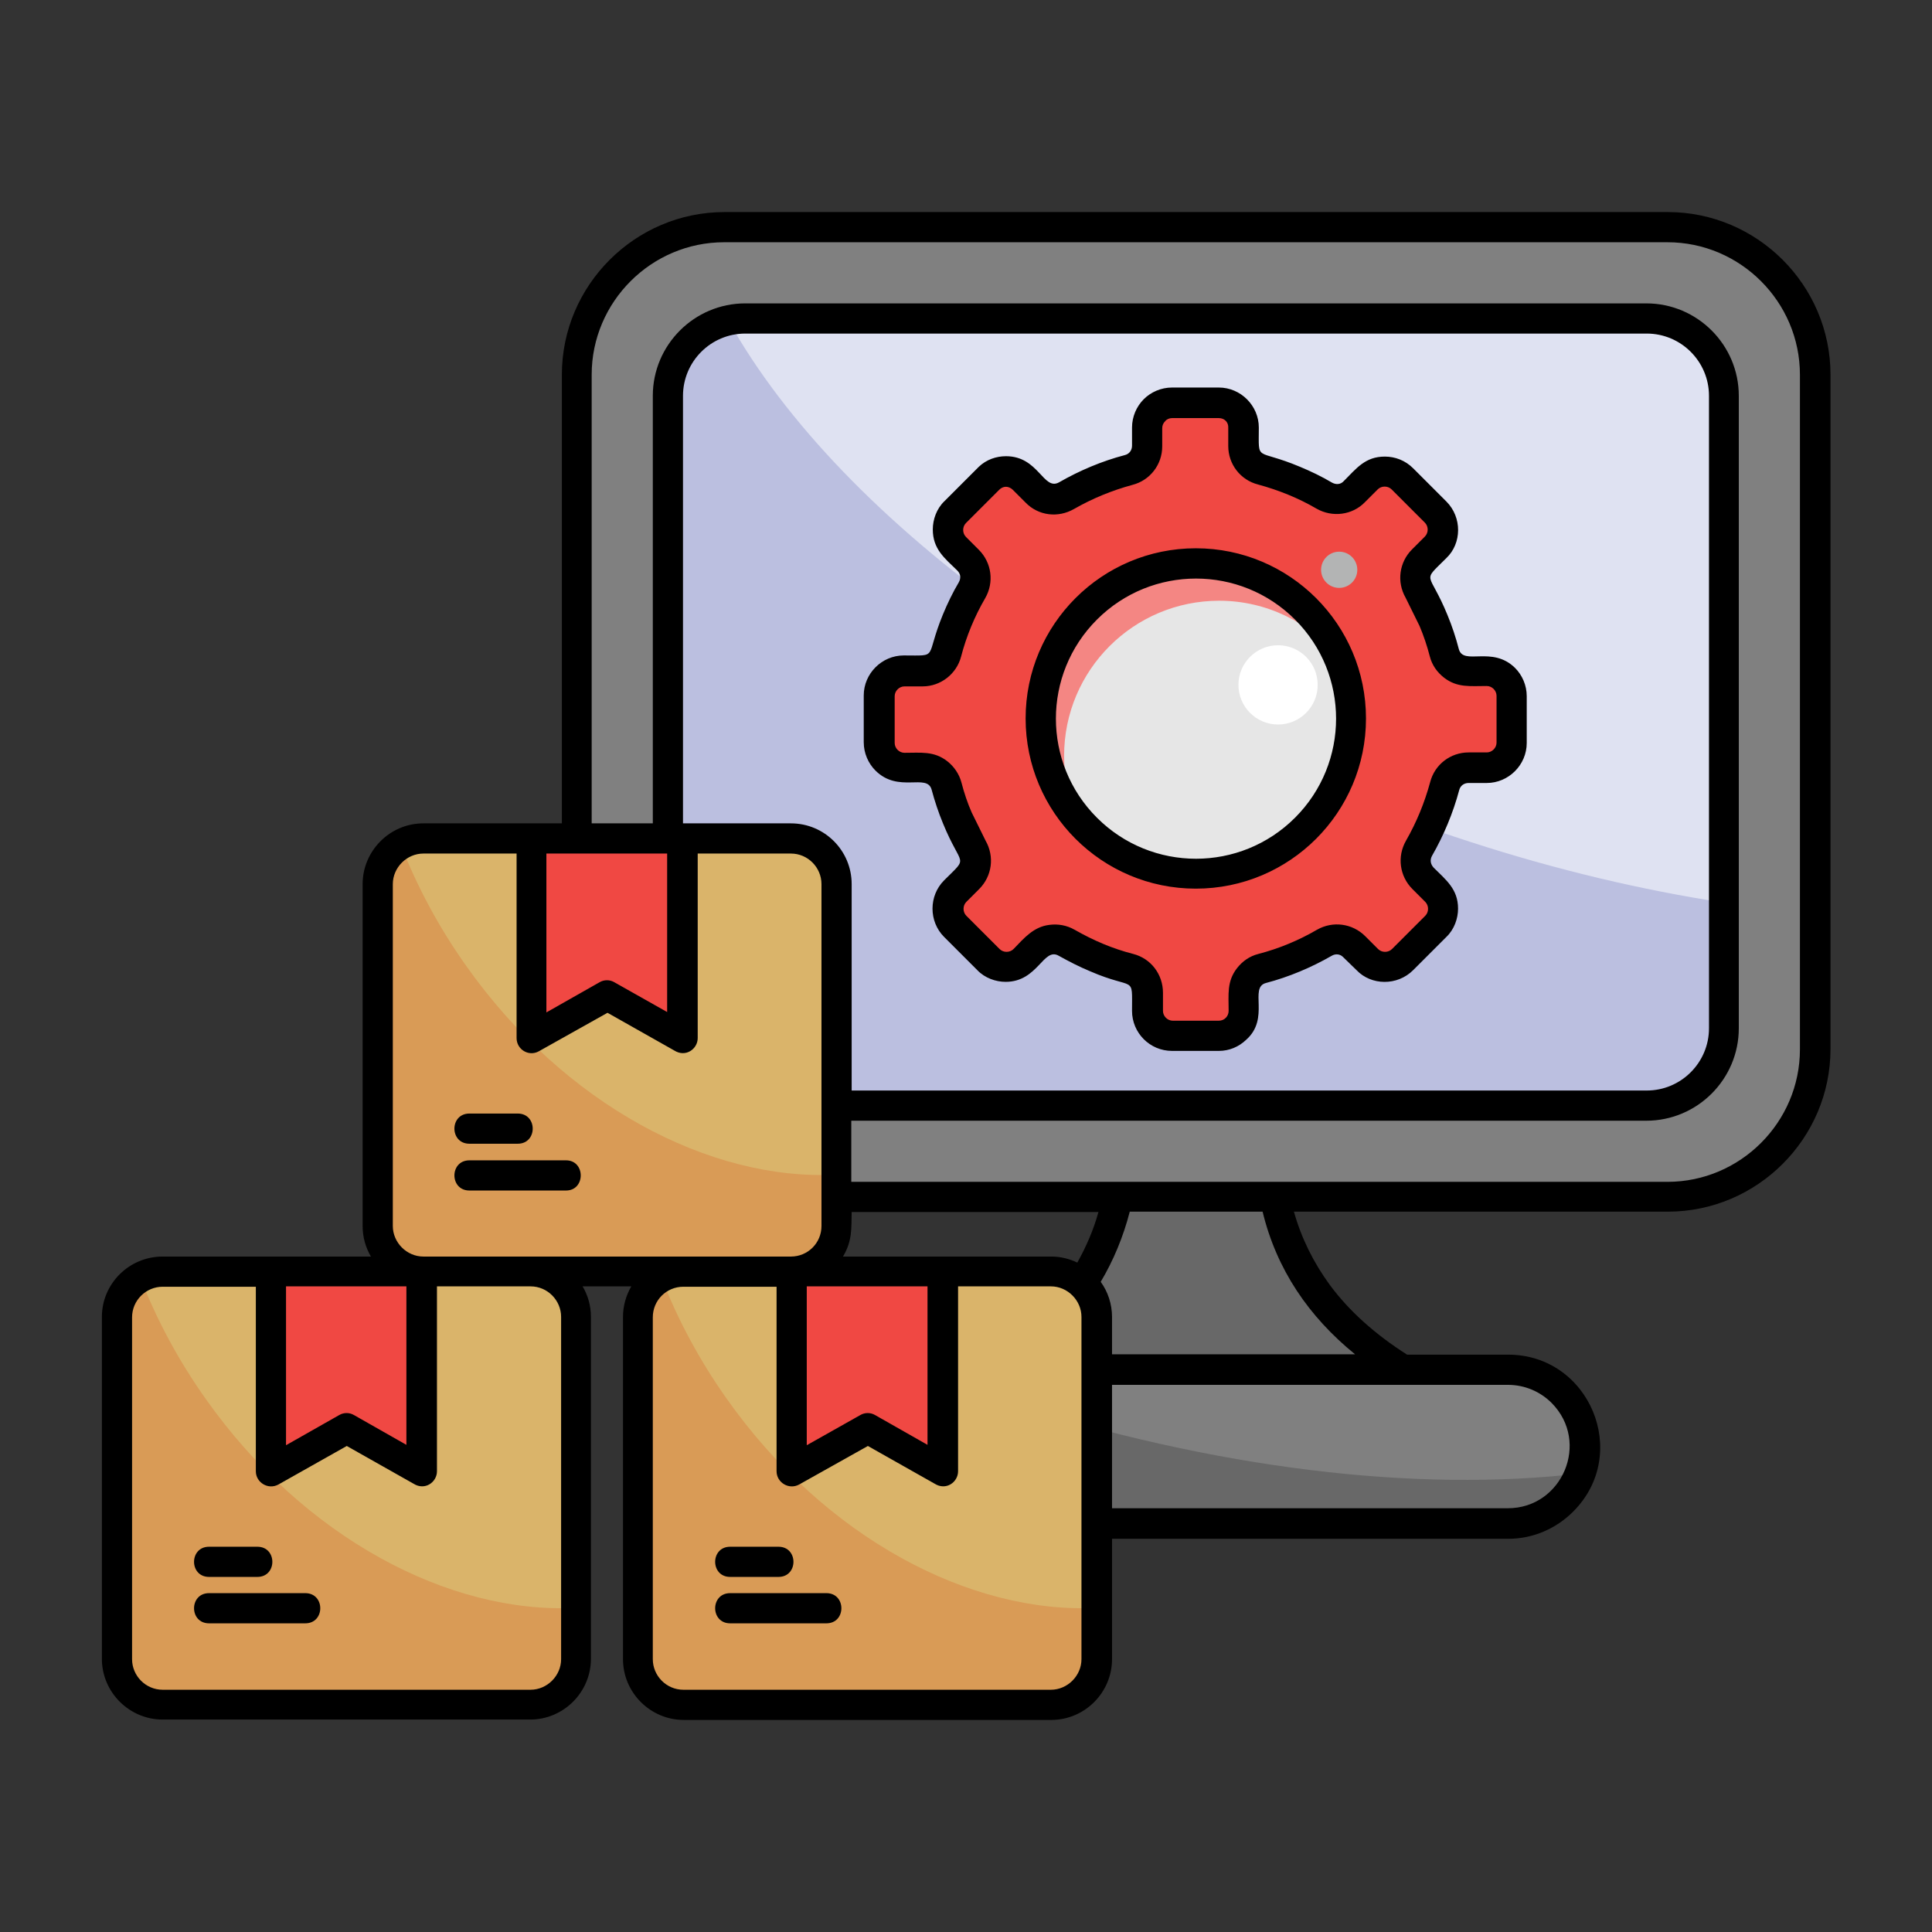 <svg id="Layer_1" enable-background="new 0 0 512 512" viewBox="0 0 512 512" xmlns="http://www.w3.org/2000/svg"><rect x="0" y="0" width="512" height="512" fill="#333333" stroke="none"/><g><g clip-rule="evenodd" fill-rule="evenodd"><path d="m191.9 60.3h250c21.5 0 39.1 17.6 39.1 39.1v178.7c0 21.5-17.6 39.1-39.1 39.1h-250c-21.5 0-39.1-17.6-39.1-39.1v-178.8c0-21.5 17.7-39 39.1-39z" fill="#808080"/><path d="m262.2 363c18.8-11.5 30.1-26.8 33.9-45.8h41.6c3.8 19 15.1 34.3 33.9 45.8z" fill="#686868"/><path d="m197.5 84.4h238.8c11.3 0 20.5 9.2 20.5 20.5v167.6c0 11.3-9.2 20.5-20.5 20.5h-238.8c-11.3 0-20.5-9.2-20.5-20.5v-167.6c.1-11.3 9.3-20.5 20.5-20.5z" fill="#bbbfe0"/><path d="m197.5 84.4h238.8c11.3 0 20.5 9.2 20.5 20.5v134.3c-21.5-3.3-44.1-8.6-67.2-16.1-91.6-29.6-166.7-84.5-196.6-138.2 1.5-.3 3-.5 4.5-.5z" fill="#dfe2f2"/><path d="m234.3 363h165.3c11.2 0 20.4 9.2 20.4 20.4 0 11.2-9.2 20.4-20.4 20.4h-165.3c-11.2 0-20.4-9.2-20.4-20.4 0-11.3 9.2-20.4 20.4-20.4z" fill="#686868"/><path d="m242.2 363h157.4c11.2 0 20.4 9.2 20.4 20.4 0 2.5-.5 4.9-1.3 7.1-42.9 5-96.3-1-153.1-19.3-8-2.6-15.7-5.4-23.4-8.2z" fill="#808080"/><path d="m112.1 222.2h97.4c6.7 0 12.1 5.4 12.1 12.1v90.6c0 6.6-5.4 12-12.1 12h-97.4c-6.6 0-12.1-5.4-12.1-12v-90.6c0-6.7 5.5-12.1 12.1-12.1z" fill="#d99b56"/><path d="m112.1 222.2h97.4c6.7 0 12.1 5.4 12.1 12.1v77c-33.6 1.7-72.1-18.6-98.1-55.4-7.3-10.3-13.1-21.2-17.3-32.1 1.7-1 3.8-1.6 5.9-1.6z" fill="#dab46a"/><path d="m140.8 222.2h40.1v52.9l-20-11.3-20.1 11.3z" fill="#f04843"/><path d="m181.2 337h97.4c6.6 0 12.1 5.4 12.1 12.1v90.6c0 6.6-5.4 12.1-12.1 12.1h-97.4c-6.7 0-12.1-5.4-12.1-12.1v-90.7c0-6.6 5.4-12 12.1-12z" fill="#d99b56"/><path d="m181.2 337h97.4c6.6 0 12.1 5.4 12.1 12.1v77c-33.6 1.7-72.1-18.6-98.1-55.4-7.3-10.3-13.1-21.2-17.3-32.1 1.7-1.1 3.7-1.6 5.9-1.6z" fill="#dab46a"/><path d="m209.9 337h40v52.9l-19.9-11.3-20.1 11.3z" fill="#f04843"/><path d="m43.1 337h97.5c6.6 0 12 5.4 12 12.1v90.6c0 6.6-5.4 12.1-12 12.1h-97.5c-6.6 0-12.1-5.4-12.1-12.1v-90.7c0-6.6 5.4-12 12.1-12z" fill="#d99b56"/><path d="m43.1 337h97.5c6.6 0 12 5.4 12 12.1v77c-33.6 1.7-72.1-18.6-98.1-55.4-7.3-10.3-13.1-21.2-17.3-32.1 1.7-1.1 3.7-1.6 5.9-1.6z" fill="#dab46a"/><path d="m71.8 337h40v52.9l-19.9-11.3-20.1 11.3z" fill="#f04843"/><path d="m310.6 106.7h12.4c3.7 0 6.6 3 6.6 6.6v4.8c0 3 2 5.6 4.9 6.4 5.8 1.6 11.4 3.9 16.5 6.8 2.6 1.5 5.8 1.1 8-1l3.4-3.4c2.6-2.6 6.7-2.6 9.3 0l8.8 8.8c2.6 2.6 2.6 6.8 0 9.4l-3.4 3.4c-2.2 2.2-2.6 5.4-1 8 2.9 5.1 5.2 10.6 6.8 16.4.8 2.9 3.3 4.9 6.4 4.9h4.8c3.6 0 6.6 2.9 6.6 6.6v12.4c0 3.6-3 6.6-6.6 6.6h-4.8c-3 0-5.6 2-6.4 4.9-1.6 5.8-3.9 11.4-6.8 16.5-1.5 2.6-1.1 5.8 1 8l3.4 3.4c2.6 2.6 2.6 6.7 0 9.3l-8.8 8.8c-2.6 2.6-6.8 2.6-9.3 0l-3.4-3.4c-2.2-2.2-5.4-2.6-8-1-5.1 2.9-10.6 5.2-16.5 6.8-2.9.8-4.9 3.3-4.9 6.4v4.8c0 3.6-2.9 6.6-6.6 6.6h-12.4c-3.7 0-6.6-3-6.6-6.6v-4.9c0-3-2-5.6-4.9-6.4-5.8-1.6-11.4-3.9-16.5-6.8-2.6-1.5-5.8-1.1-8 1l-3.4 3.4c-2.6 2.6-6.7 2.6-9.3 0l-8.8-8.8c-2.6-2.6-2.6-6.8 0-9.3l3.4-3.4c2.2-2.2 2.6-5.4 1-8-2.9-5.1-5.2-10.6-6.8-16.5-.8-2.9-3.3-4.9-6.4-4.9h-4.8c-3.6 0-6.6-2.9-6.6-6.6v-12.4c0-3.6 3-6.6 6.6-6.6h4.8c3 0 5.6-2 6.4-4.9 1.6-5.8 3.9-11.3 6.8-16.4 1.5-2.6 1.1-5.8-1-8l-3.4-3.4c-2.6-2.6-2.6-6.8 0-9.4l8.8-8.8c2.6-2.6 6.8-2.6 9.3 0l3.4 3.4c2.2 2.1 5.4 2.6 8 1 5.1-3 10.6-5.3 16.5-6.8 2.9-.8 4.9-3.3 4.9-6.4v-4.8c0-3.5 2.9-6.5 6.6-6.5z" fill="#f04843"/><path d="m316.9 149.3c22.7 0 41.1 18.4 41.1 41.1s-18.4 41.1-41.1 41.1-41.1-18.4-41.1-41.1 18.4-41.1 41.1-41.1z" fill="#f48683"/><path d="m354.6 173.9c2.2 5 3.4 10.6 3.4 16.5 0 22.7-18.4 41.1-41.1 41.1-12.6 0-24-5.7-31.5-14.7-2.2-5-3.4-10.6-3.4-16.5 0-22.7 18.4-41.1 41.1-41.1 12.6 0 23.9 5.8 31.5 14.7z" fill="#e6e6e6"/><path d="m338.7 171c5.8 0 10.5 4.7 10.5 10.5s-4.7 10.5-10.5 10.5-10.5-4.7-10.5-10.5 4.7-10.5 10.5-10.5z" fill="#fff"/><path d="m354.9 146.2c2.7 0 4.8 2.2 4.8 4.8 0 2.7-2.2 4.8-4.8 4.8-2.7 0-4.8-2.2-4.8-4.8s2.1-4.8 4.8-4.8z" fill="#b3b4b4"/></g><path d="m316.9 145.3c24.9 0 45.1 20.2 45.1 45.1s-20.2 45.1-45.1 45.1-45.1-20.2-45.1-45.1 20.2-45.1 45.1-45.1zm26.3 18.9c-14.5-14.5-38-14.5-52.5 0s-14.5 38 0 52.5 38 14.5 52.5 0 14.5-38 0-52.5zm-32.6-61.5h12.4c5.8 0 10.6 4.8 10.6 10.6 0 9.4-1 5.4 10.9 10.4 2.9 1.2 5.8 2.6 8.5 4.2 1.1.6 2.3.5 3.1-.4 3.4-3.4 5.7-6.5 10.9-6.5 2.7 0 5.4 1 7.5 3.1l8.8 8.8c4.2 4.2 4.1 11.1 0 15-6.7 6.7-4.6 3.1.3 15.1 1.2 2.9 2.2 5.9 3 9 1.2 4.5 8.8-1 14.9 5 1.9 1.9 3.1 4.6 3.1 7.5v12.4c0 5.8-4.8 10.6-10.6 10.6h-4.8c-1.2 0-2.2.7-2.5 1.9-1.6 6-4.1 12-7.2 17.4-.6 1.1-.4 2.2.4 3.1 3.3 3.3 6.5 5.7 6.5 10.9 0 2.6-1 5.5-3.1 7.5l-8.8 8.8c-4.2 4.2-11.1 4.1-15 0l-3.6-3.5c-.8-.8-2-.9-3-.3-5.4 3.1-11.3 5.6-17.4 7.2-4.6 1.2 1.2 9.4-5.3 15.1-1.9 1.8-4.4 2.9-7.2 2.9h-12.4c-5.9 0-10.6-4.8-10.6-10.6 0-9.8.9-5.3-11.1-10.5-2.9-1.2-5.6-2.6-8.3-4.1-4.1-2.4-5.5 6.9-14.1 6.9-2.6 0-5.5-1-7.5-3.1l-8.8-8.8c-4.1-4.1-4.1-10.9 0-15 6.7-6.7 4.6-3.1-.3-15.1-1.2-2.9-2.2-5.9-3-8.9-1.2-4.5-8.8 1-14.9-5.1-1.9-1.9-3.1-4.6-3.1-7.5v-12.4c0-5.8 4.8-10.6 10.6-10.6 9.5 0 5.5 1 10.4-10.9 1.2-2.9 2.6-5.8 4.2-8.5.6-1.1.5-2.2-.4-3.1-3.4-3.3-6.5-5.7-6.5-10.9 0-2.6 1-5.5 3.1-7.5l9.1-9.1c2-1.9 4.6-2.8 7.2-2.8 8.7 0 9.9 9.3 14.1 6.9 5.4-3.1 11.3-5.6 17.4-7.2 1.2-.3 1.9-1.3 1.9-2.5v-4.8c0-2.9 1.2-5.6 3.1-7.5 1.9-1.9 4.6-3.1 7.5-3.1zm12.4 8.1h-12.4c-.7 0-1.4.3-1.8.8-.5.5-.8 1.1-.8 1.9v4.8c0 4.8-3.2 9-7.9 10.2-5.5 1.5-10.6 3.6-15.5 6.4-4.2 2.4-9.4 1.8-12.8-1.7l-3.4-3.4c-.5-.5-1.2-.8-1.8-.8-.7 0-1.3.3-1.8.8l-8.8 8.8c-1 1-1 2.7 0 3.7l3.4 3.4c3.4 3.4 4.1 8.6 1.7 12.8-2.8 4.8-5 10.1-6.4 15.5-1.2 4.6-5.4 7.9-10.2 7.9h-4.8c-1.4 0-2.6 1.2-2.6 2.6v12.4c0 1.4 1.2 2.6 2.6 2.6 4.4 0 7.8-.5 11.3 2.2 1.8 1.4 3.2 3.4 3.8 5.7.7 2.7 1.6 5.4 2.7 7.9l3.7 7.5c2.4 4.2 1.7 9.4-1.7 12.8l-3.4 3.4c-1 1-1 2.7 0 3.7l8.8 8.8c1 1 2.7 1 3.7 0 2.8-2.9 5.3-5.9 9.5-6.4 2.3-.3 4.6.1 6.7 1.3 4.9 2.8 10 5 15.5 6.4 4.7 1.2 7.9 5.4 7.9 10.3v4.8c0 1.4 1.2 2.6 2.6 2.6h12.2c1.5 0 2.6-1.2 2.6-2.6 0-4.4-.5-7.8 2.2-11.3 1.4-1.8 3.3-3.2 5.7-3.8 5.4-1.4 10.7-3.6 15.5-6.4 4.2-2.4 9.4-1.7 12.8 1.7l3.4 3.4c1 1 2.7 1 3.7 0l8.8-8.8c1-1 1-2.7 0-3.7l-3.4-3.4c-3.4-3.4-4.1-8.6-1.7-12.8 2.8-4.9 4.9-10 6.4-15.5 1.2-4.7 5.4-7.9 10.2-7.9h4.8c1.4 0 2.6-1.2 2.6-2.6v-12.4c0-1.4-1.2-2.6-2.6-2.6-4.4 0-7.8.5-11.3-2.2-1.8-1.4-3.2-3.3-3.8-5.7-.7-2.7-1.6-5.4-2.7-8l-3.7-7.5c-2.4-4.2-1.7-9.4 1.7-12.8l3.4-3.4c1-1 1-2.7 0-3.7l-8.8-8.8c-1-1-2.7-1-3.7 0l-3.4 3.4c-3.3 3.4-8.6 4.1-12.8 1.7-4.8-2.8-10-4.9-15.5-6.4-4.7-1.2-7.9-5.4-7.9-10.2v-4.8c.1-1.5-1-2.6-2.5-2.6zm-267.6 307.1c-5.3 0-5.3-8 0-8h12.8c5.3 0 5.3 8 0 8zm0 12.3c-5.3 0-5.3-8 0-8h25.5c5.3 0 5.3 8 0 8zm60.4-89.2v48.9c0 2.9-3.2 5.2-6.2 3.3l-17.7-10-18.1 10.2c-2.7 1.5-6-.5-6-3.5v-48.9h-24.7c-4.4 0-8.1 3.6-8.1 8.1v90.6c0 4.4 3.6 8.1 8.1 8.1h97.5c4.4 0 8.1-3.7 8.1-8.1v-90.7c0-4.4-3.6-8.1-8.1-8.1h-24.8zm-40 0v42l14.1-8c1.2-.7 2.7-.7 3.9 0l13.9 7.9v-42h-31.9zm-32.7-8h55.2c-1.4-2.4-2.2-5.1-2.2-8.1v-90.6c0-8.8 7.2-16.1 16.1-16.1h36.7v-118.9c0-23.7 19.4-43.1 43.1-43.1h250c23.7 0 43.1 19.4 43.1 43.1v178.7c0 23.7-19.4 43.1-43.1 43.1h-99.1c2 7.1 5.2 13.5 9.5 19.4 5.1 6.9 12 13.1 20.5 18.5h26.8c21.5 0 32.6 26.2 17.2 41.6-4.4 4.4-10.5 7.2-17.2 7.2h-105v31.9c0 8.8-7.2 16.1-16.1 16.1h-97.4c-8.8 0-16.1-7.2-16.1-16.1v-90.7c0-2.9.8-5.7 2.2-8.1h-12.9c1.4 2.4 2.2 5.1 2.2 8.1v90.6c0 8.8-7.2 16.1-16.1 16.1h-97.4c-8.8 0-16.1-7.2-16.1-16.1v-90.6c0-8.8 7.2-16 16.1-16zm150.4 84.9c-5.3 0-5.3-8 0-8h12.8c5.3 0 5.3 8 0 8zm0 12.3c-5.3 0-5.3-8 0-8h25.5c5.3 0 5.3 8 0 8zm60.4-89.2v48.9c0 2.9-3.2 5.2-6.2 3.3l-17.7-10-18.2 10.2c-2.7 1.5-6-.5-6-3.5v-48.9h-24.7c-4.5 0-8.1 3.6-8.1 8.1v90.6c0 4.4 3.6 8.1 8.1 8.1h97.4c4.4 0 8.1-3.7 8.1-8.1v-90.7c0-4.4-3.7-8.1-8.1-8.1h-24.6zm-40.1 0v42l14.2-8c1.2-.7 2.7-.7 3.9 0l13.9 7.9v-42h-32zm9.6-8h55.2c2.5 0 4.8.6 6.9 1.6 2.4-4.3 4.3-8.7 5.6-13.4h-65.4c-.1 4.4.2 7.6-2.3 11.8zm68.3 6.7c1.9 2.6 3 5.9 3 9.3v9.9h64.4c-12.3-10-20.8-22.5-24.5-37.8h-35.2c-1.7 6.6-4.3 12.9-7.7 18.6zm3 27.2v32.8h104.9c14.4 0 21.9-17.5 11.6-27.9-3-3-7.1-4.8-11.6-4.8h-104.9zm-170.3-63.8c-5.3 0-5.3-8 0-8h12.8c5.3 0 5.3 8 0 8zm0 12.4c-5.3 0-5.3-8 0-8h25.6c5.2 0 5.2 8 0 8zm60.5-89.3v48.9c0 2.9-3.2 5.2-6.2 3.3l-17.7-10-18.2 10.2c-2.7 1.5-5.9-.5-5.9-3.5v-48.9h-24.7c-4.4 0-8.1 3.7-8.1 8.1v90.6c0 4.4 3.7 8.1 8.1 8.1h97.4c4.5 0 8.1-3.6 8.1-8.1v-90.6c0-4.4-3.6-8.1-8.1-8.1zm-40.1 0v42.1l14.1-8c1.2-.7 2.7-.7 3.9 0l14 7.9v-42zm12-8h16.2v-113.3c0-13.5 11-24.5 24.5-24.5h238.8c13.5 0 24.5 11 24.5 24.5v167.6c0 13.5-11 24.5-24.5 24.5h-210.7v16.2h216.3c19.3 0 35.1-15.8 35.1-35.1v-178.8c0-19.3-15.8-35.1-35.1-35.1h-250c-19.3 0-35.1 15.8-35.1 35.1zm24.3 0h28.5c8.9 0 16.1 7.2 16.1 16.1v54.7h210.7c9.1 0 16.5-7.4 16.5-16.5v-167.6c0-9.1-7.4-16.5-16.5-16.5h-238.9c-9.1 0-16.5 7.4-16.5 16.5v113.3z"/></g></svg>